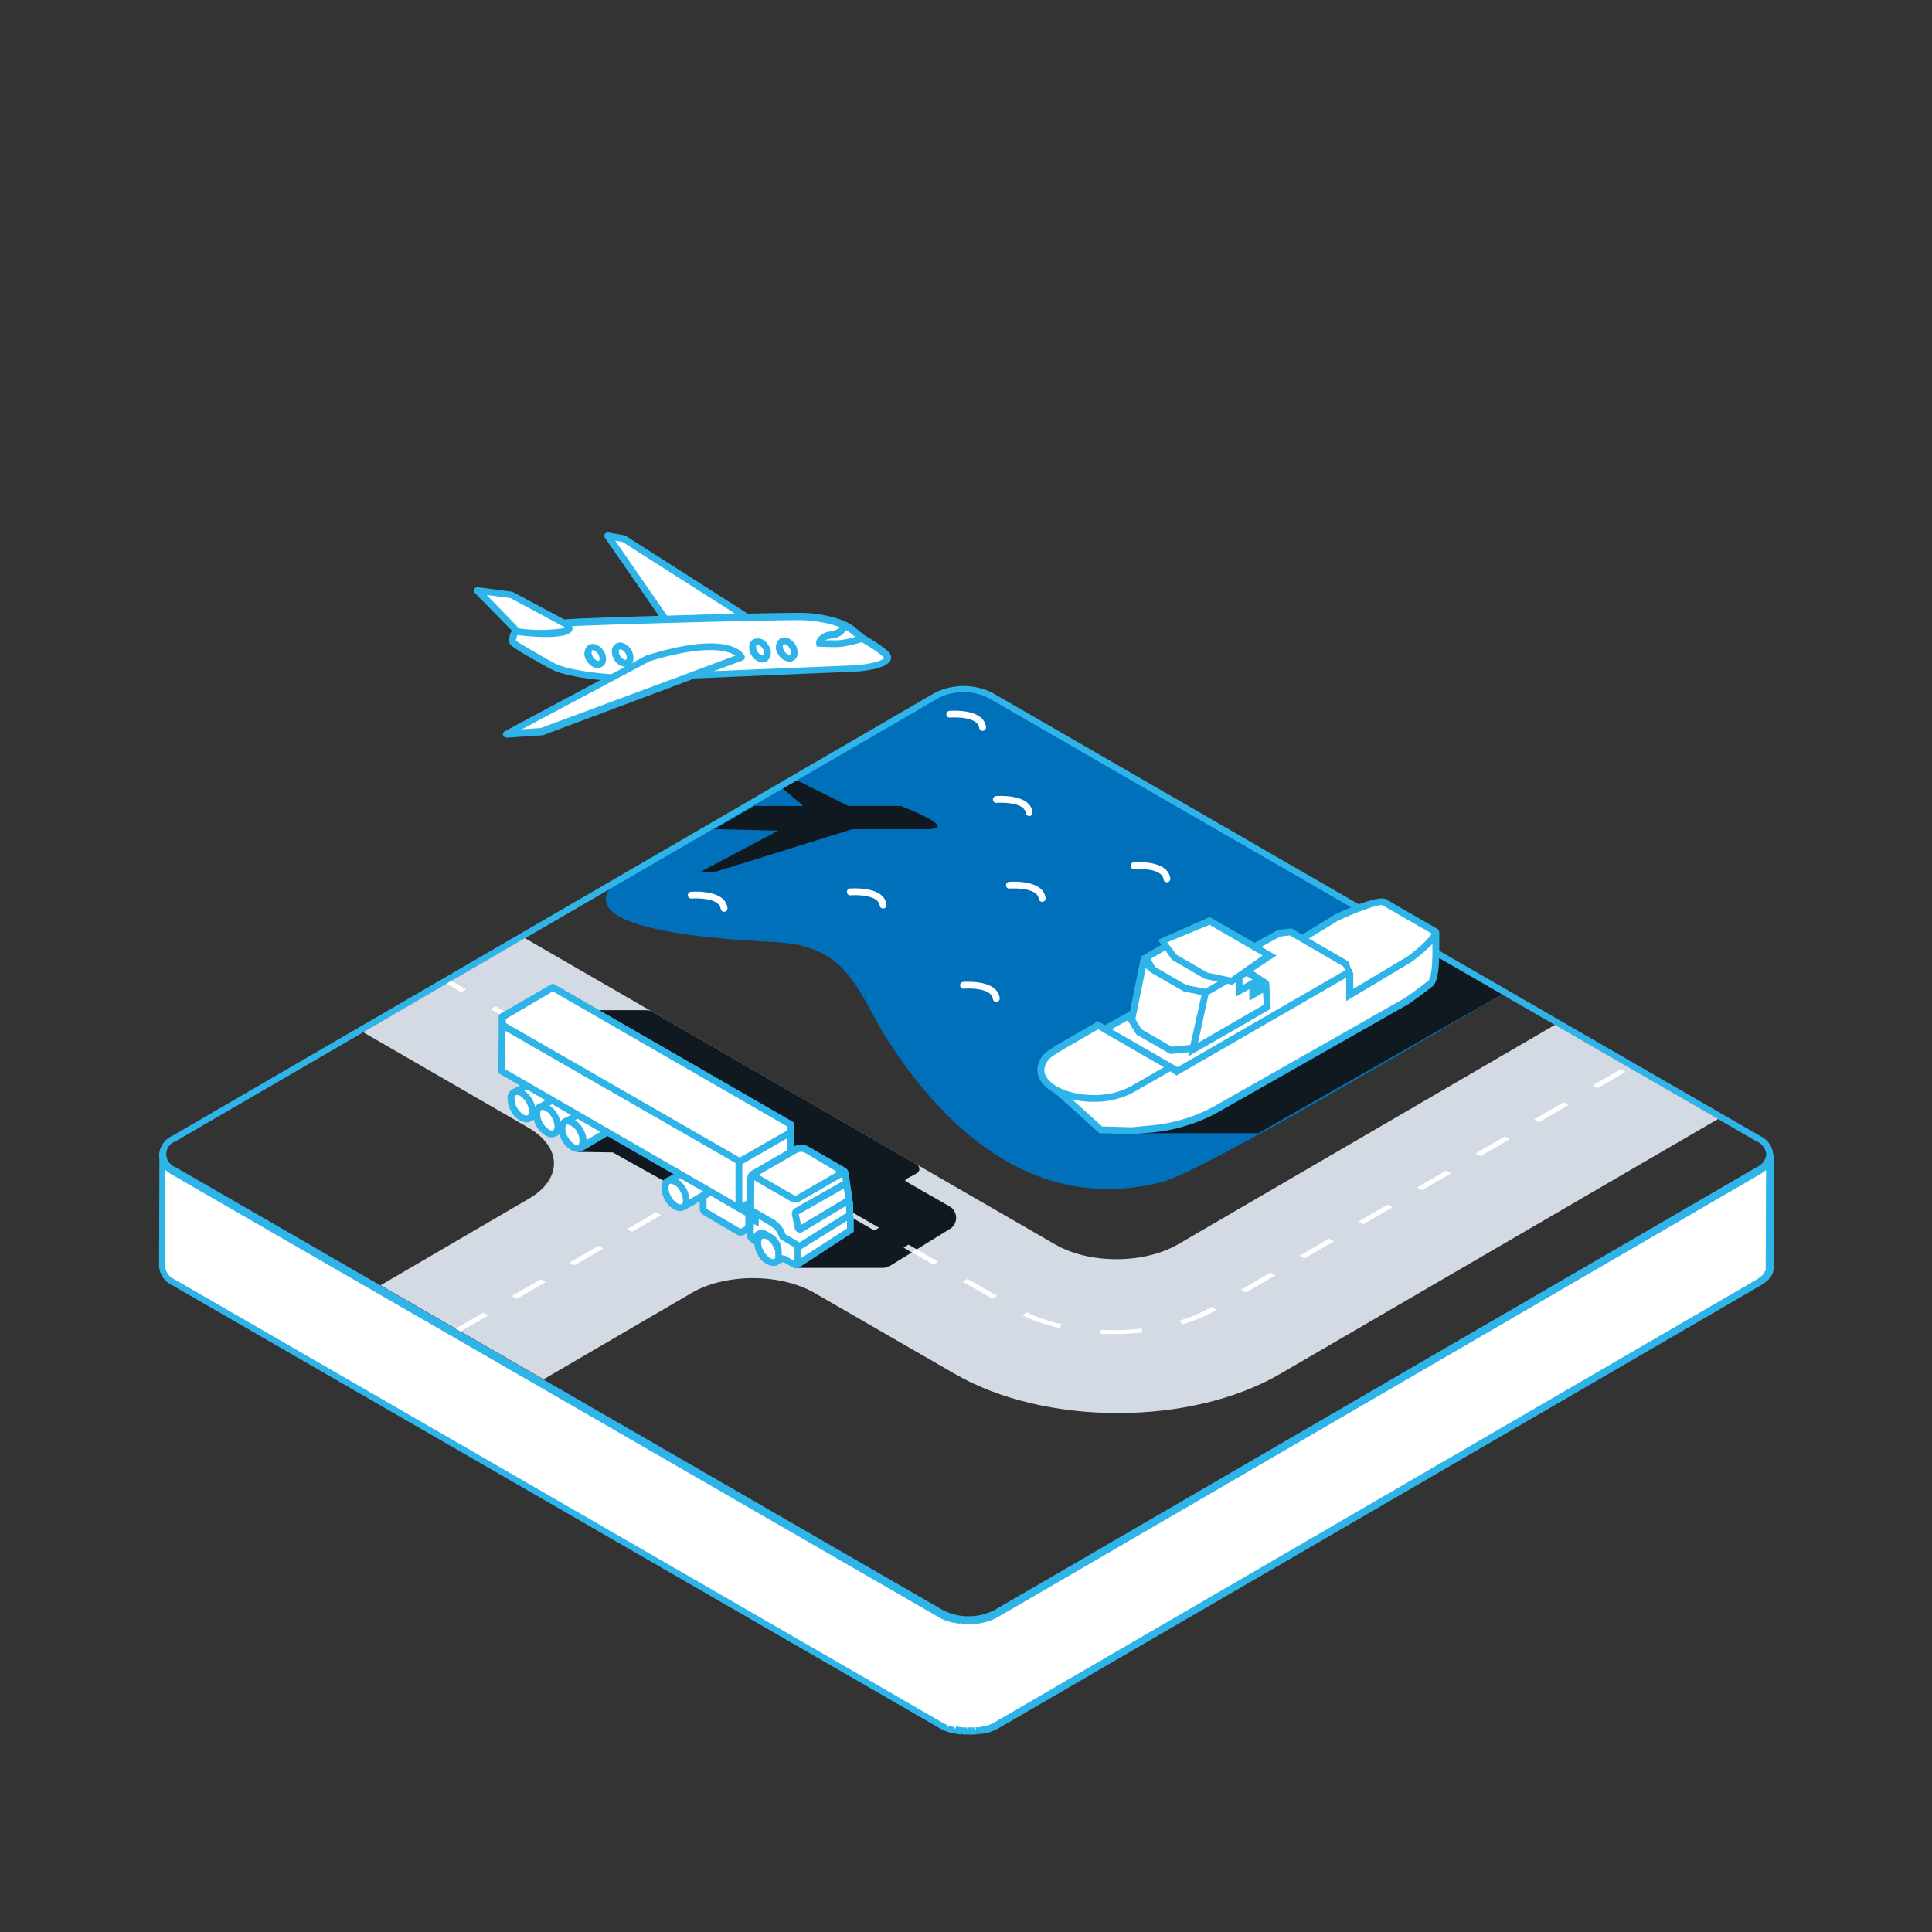 <?xml version="1.0" encoding="UTF-8"?> <svg xmlns="http://www.w3.org/2000/svg" id="Layer_1" data-name="Layer 1" viewBox="0 0 283.46 283.46"><rect x="0" y="0" width="283.46" height="283.46" fill="#333333" stroke="none"/><defs><style>.cls-1{isolation:isolate;}.cls-2{fill:#0070ba;}.cls-3{fill:#fff;}.cls-4{fill:#2fb4e9;}.cls-5{fill:#d3dae4;}.cls-6{fill:#101820;}</style></defs><g class="cls-1"><path class="cls-2" d="M90.13,129.53l47.09-27.32c5.44-2.77,8,.36,9.69.49l74,42.91c-5.91,3.33-44.16,26.23-50.43,27.82-19.56,5-32.8-9.25-40.22-20.79-4.39-6.84-5.53-13.64-15.91-14.38C110.21,138,82.73,137.12,90.13,129.53Z"></path><path class="cls-3" d="M259.57,170s0,0,0,.06a2.94,2.94,0,0,1-.27.53l-.07.09a3,3,0,0,1-.45.5,4,4,0,0,1-.39.29c-.12.09-.22.17-.35.25l-111.88,65a8.46,8.46,0,0,1-.8.38l-.22.08-.53.16-.57.14q-.33.08-.69.12l-.16,0c-.32,0-.64,0-1,0h-.15c-.31,0-.63,0-.94,0l-.14,0a9.1,9.1,0,0,1-.91-.16l-.16,0a6.57,6.57,0,0,1-.79-.23l-.14,0a6.18,6.18,0,0,1-.86-.41l-112.62-65a3.78,3.78,0,0,1-1.25-1.09,2.15,2.15,0,0,1-.42-1.24h0l-.05,16.3A2.86,2.86,0,0,0,25.47,188l112.61,65a6.92,6.92,0,0,0,.82.4h0l.14.05c.17.06.33.12.51.17l.28.07.16,0,.15,0,.56.1.2,0,.14,0,.21,0a5.25,5.25,0,0,0,.56,0h.58l.63,0h.07l.17,0,.48-.07.21-.05.56-.14.31-.08.23-.09.22-.08a5.74,5.74,0,0,0,.79-.38L258,188l.07,0c.11-.07.18-.15.28-.22a2.92,2.92,0,0,0,.4-.29l0,0a4.19,4.19,0,0,0,.36-.38l.06-.09.06-.1.1-.15.16-.32a.13.13,0,0,1,0-.06s0,0,0-.06l.06-.2a1.84,1.84,0,0,0,0-.33v-.05l.05-16.3A2,2,0,0,1,259.57,170Z"></path><path class="cls-4" d="M141.84,254.47a5.83,5.83,0,0,1-.59,0h-.14l-.07-.51,0,.49-.32,0-.59-.11-.42-.1-.21,0a5.52,5.52,0,0,1-.53-.18l-.15-.05a6.37,6.37,0,0,1-.94-.44l-112.61-65a3.31,3.31,0,0,1-1.93-2.77l.05-16.31h1a1.63,1.63,0,0,0,.33.95,3.33,3.33,0,0,0,1.09.95l112.62,65a5.82,5.82,0,0,0,.79.37l0,.52.17-.47c.24.08.48.16.74.22l.15,0a8.11,8.11,0,0,0,.86.14l.08.52.05-.5c.3,0,.6,0,.9,0h.14c.3,0,.6,0,.9,0l.22.47-.06-.49c.22,0,.44-.07.65-.12a5.29,5.29,0,0,0,.54-.13l.49-.15.21-.08a5.3,5.3,0,0,0,.72-.34l111.89-65,.18-.13.23-.17.25-.18a3,3,0,0,0,.38-.42,2,2,0,0,0,.26-.49l.09,0v0l-.07,0a1.44,1.44,0,0,0,.07-.44h1l-.05,16.3a2.21,2.21,0,0,1,0,.48l-.06.22,0,.11a3.49,3.49,0,0,1-.2.46l-.1.14-.1.15a.36.36,0,0,1-.07.1,3.31,3.31,0,0,1-.4.44l-.09.06a1.87,1.87,0,0,1-.31.24l-.17.13-.23.16-112,65.07a5.39,5.39,0,0,1-.86.4l-.23.09-.25.1-.21.05-.11,0-.6.15-.22,0c-.14,0-.28,0-.43.06l-.22-.47.08.49-.11,0-.74.05Zm-1.56-1.18.53.1.52.05.53,0,.17.5v-.5h.38l.6,0,.21.48-.07-.5.17,0,.38,0,.18-.05.54-.14.16,0,.12,0,.42-.16a6.07,6.07,0,0,0,.73-.34l111.88-65a1.05,1.05,0,0,0,.18-.12l.23-.17a1.64,1.64,0,0,0,.25-.19,2,2,0,0,0,.33-.34l.19-.28c0-.08.08-.17.12-.25l.5.06-.47-.19s0-.07,0-.11a2.12,2.12,0,0,0,0-.24l.05-14.26-.06.05a2.45,2.45,0,0,1-.35.26l-.19.14a2.11,2.11,0,0,1-.29.2l-111.88,65a7.79,7.79,0,0,1-.86.41l-.24.09-.52.16c-.24.07-.44.12-.65.16s-.48.1-.72.13l-.18,0a8.39,8.39,0,0,1-1,.06h-.16a8.22,8.22,0,0,1-1-.06l-.09-.51-.06.5a9.6,9.6,0,0,1-1-.17l-.13,0c-.33-.08-.61-.17-.88-.26l-.15-.06a6.19,6.19,0,0,1-.93-.44l-112.62-65a5.61,5.61,0,0,1-.93-.69l0,14.22a2.37,2.37,0,0,0,1.43,1.9l112.61,65a5.17,5.17,0,0,0,.75.36l-.06.51.24-.45.46.16.42.1,0,.52Z"></path><path class="cls-4" d="M142.14,238.18a8.67,8.67,0,0,1-4.26-1l-112.62-65a3.31,3.31,0,0,1-1.92-2.77,3.27,3.27,0,0,1,1.9-2.74l111.88-65a9.41,9.41,0,0,1,8.52,0l112.61,65a3.31,3.31,0,0,1,1.92,2.77,3.27,3.27,0,0,1-1.89,2.74l-111.88,65A8.67,8.67,0,0,1,142.14,238.18Zm-.77-136.62a7.62,7.62,0,0,0-3.75.9l-111.88,65a2,2,0,0,0,0,3.78l112.62,65a8.28,8.28,0,0,0,7.51,0l111.88-65a2.33,2.33,0,0,0,1.4-1.88,2.36,2.36,0,0,0-1.42-1.9l-112.61-65A7.73,7.73,0,0,0,141.37,101.56Z"></path></g><path class="cls-5" d="M252.08,164.17l-64.3,37.43c-13.11,7.63-34.45,7.63-47.65,0l-20.64-11.91c-5-2.89-13.07-2.88-18,0L79.75,202.37l-23.91-13.8,21.72-12.68c5-2.88,4.93-7.57-.06-10.45l-24.22-14L77,137.64l77.81,44.94c5,2.89,13,2.89,18,0l55.33-32.22Z"></path><path class="cls-6" d="M78.71,148.21h16.2a1.47,1.47,0,0,1,.71.18l38.89,22.46a.74.74,0,0,1,0,1.29l-1.57.85a.2.2,0,0,0,0,.36l6.36,3.64a1.94,1.94,0,0,1,.25,3.2l-8.91,5.5a2.17,2.17,0,0,1-1.16.33H116.68l-5.78-5.23-21-11.71L84.74,169Z"></path><polygon class="cls-3" points="238.53 157.26 234.41 159.64 233.71 159.23 237.83 156.85 238.53 157.26"></polygon><polygon class="cls-3" points="229.4 161.73 230.11 162.14 225.81 164.64 225.1 164.23 229.4 161.73"></polygon><polygon class="cls-3" points="216.5 169.23 220.8 166.73 221.51 167.14 217.21 169.64 216.5 169.23"></polygon><polygon class="cls-3" points="207.9 174.23 212.2 171.73 212.91 172.14 208.61 174.64 207.9 174.23"></polygon><polygon class="cls-3" points="199.31 179.22 203.61 176.72 204.31 177.13 200.01 179.63 199.31 179.22"></polygon><polygon class="cls-3" points="190.71 184.22 195 181.72 195.71 182.13 191.41 184.63 190.71 184.22"></polygon><polygon class="cls-3" points="182.1 189.22 186.4 186.72 187.11 187.13 182.81 189.63 182.1 189.22"></polygon><path class="cls-3" d="M173.05,193.76a23.37,23.37,0,0,0,4.75-2l.71.41a24.13,24.13,0,0,1-5,2.14Z"></path><path class="cls-3" d="M161.54,195.1a34.49,34.49,0,0,0,5.93-.18l.2.57a37.82,37.82,0,0,1-6.21.19Z"></path><path class="cls-3" d="M150.65,192.55a25.8,25.8,0,0,0,5.13,1.74l-.37.54A27,27,0,0,1,150,193Z"></path><polygon class="cls-3" points="141.25 188.04 141.96 187.63 146.29 190.13 145.58 190.54 141.25 188.04"></polygon><polygon class="cls-3" points="132.6 183.04 133.3 182.63 137.63 185.13 136.92 185.54 132.6 183.04"></polygon><polygon class="cls-5" points="132.6 183.04 133.3 182.63 134.48 183.31 133.79 183.74 132.6 183.04"></polygon><polygon class="cls-5" points="123.94 178.04 124.64 177.63 128.97 180.13 128.27 180.54 123.94 178.04"></polygon><polygon class="cls-3" points="115.28 173.04 115.98 172.63 120.31 175.13 119.61 175.54 115.28 173.04"></polygon><polygon class="cls-3" points="106.63 168.05 107.33 167.64 111.66 170.13 110.95 170.54 106.63 168.05"></polygon><polygon class="cls-3" points="97.97 163.05 98.68 162.64 103 165.14 102.3 165.55 97.97 163.05"></polygon><polygon class="cls-3" points="89.31 158.05 90.02 157.64 94.35 160.14 93.64 160.55 89.31 158.05"></polygon><polygon class="cls-3" points="80.66 153.05 81.36 152.64 85.69 155.14 84.98 155.55 80.66 153.05"></polygon><polygon class="cls-3" points="72 148.06 72.7 147.65 77.03 150.15 76.33 150.55 72 148.06"></polygon><polygon class="cls-3" points="65.51 144.31 66.22 143.9 68.38 145.15 67.68 145.56 65.51 144.31"></polygon><polygon class="cls-3" points="104.71 172.95 105.42 173.36 101.19 175.82 100.48 175.41 104.71 172.95"></polygon><polygon class="cls-3" points="92.02 180.32 96.25 177.86 96.97 178.28 92.73 180.74 92.02 180.32"></polygon><polygon class="cls-3" points="83.56 185.24 87.79 182.78 88.5 183.19 84.28 185.65 83.56 185.24"></polygon><polygon class="cls-3" points="75.1 190.15 79.33 187.69 80.05 188.11 75.82 190.57 75.1 190.15"></polygon><polygon class="cls-3" points="66.84 194.94 70.88 192.61 71.59 193.02 67.56 195.35 66.84 194.94"></polygon><path class="cls-3" d="M144.16,107.23a.5.5,0,0,1-.49-.44c-.26-1.8-4.24-1.51-4.28-1.51a.49.49,0,0,1-.54-.45.5.5,0,0,1,.46-.54c.2,0,5-.4,5.35,2.37a.5.5,0,0,1-.43.56Z"></path><path class="cls-3" d="M151,119.73a.51.51,0,0,1-.5-.43c-.25-1.8-4.23-1.51-4.27-1.51a.48.48,0,0,1-.54-.45.49.49,0,0,1,.45-.54c.2,0,5-.4,5.35,2.37a.5.5,0,0,1-.42.56Z"></path><path class="cls-3" d="M146.17,147a.5.5,0,0,1-.49-.43c-.25-1.81-4.23-1.52-4.27-1.51a.5.5,0,1,1-.09-1c.2,0,5-.39,5.35,2.37a.5.5,0,0,1-.43.57Z"></path><path class="cls-3" d="M122.39,119.73a.49.49,0,0,1-.49-.43c-.26-1.8-4.24-1.51-4.28-1.51a.48.48,0,0,1-.54-.45.5.5,0,0,1,.46-.54c.2,0,5-.4,5.35,2.37a.51.51,0,0,1-.43.56Z"></path><path class="cls-3" d="M106.23,133.78a.5.5,0,0,1-.49-.43c-.25-1.81-4.24-1.52-4.28-1.52a.49.49,0,0,1-.54-.45.5.5,0,0,1,.46-.54c.2,0,5-.4,5.35,2.37a.49.49,0,0,1-.43.56Z"></path><path class="cls-3" d="M129.57,133.3a.51.51,0,0,1-.5-.43c-.25-1.8-4.23-1.52-4.27-1.51a.5.5,0,0,1-.54-.46.5.5,0,0,1,.45-.54c.21,0,5-.4,5.36,2.37a.5.5,0,0,1-.43.56Z"></path><path class="cls-3" d="M171.2,129.45a.5.5,0,0,1-.49-.43c-.25-1.8-4.24-1.51-4.27-1.51a.49.49,0,0,1-.55-.46.51.51,0,0,1,.46-.54c.2,0,5-.39,5.35,2.37a.5.5,0,0,1-.43.57Z"></path><path class="cls-3" d="M152.91,132.32a.51.51,0,0,1-.5-.43c-.25-1.81-4.23-1.52-4.27-1.52a.48.48,0,0,1-.54-.45.49.49,0,0,1,.45-.54c.2,0,5-.4,5.35,2.37a.5.5,0,0,1-.42.56Z"></path><polygon class="cls-3" points="97.69 90.94 89.16 78.61 91.53 79.05 109.39 90.42 97.69 90.94"></polygon><path class="cls-4" d="M97.69,91.44a.53.53,0,0,1-.42-.21L88.75,78.9a.52.52,0,0,1,0-.56.5.5,0,0,1,.51-.22l2.37.43a.75.75,0,0,1,.18.07L109.65,90a.5.5,0,0,1,.22.55.5.5,0,0,1-.46.38l-11.7.52ZM90.26,79.32l7.68,11.11,9.84-.44L91.35,79.52Z"></path><path class="cls-3" d="M97.36,99.24l28.4-1.17s6-.5,4.09-2.17c-1.6-1.43-3.46-2.12-4.44-3.14-1.51-1.55-5.15-2.16-7.45-2.29s-32.76.68-34.88.94-6.78,1.06-7.2,1.12-.8,1.34-.63,1.69a69.19,69.19,0,0,0,6,3.57C82.79,98.63,89.7,100,97.36,99.24Z"></path><path class="cls-4" d="M92.76,100c-5.62,0-10.37-1-11.74-1.74-.06,0-6-3.22-6.22-3.79A2.38,2.38,0,0,1,75,92.71,1.13,1.13,0,0,1,75.8,92l.32-.05c1.25-.21,5-.85,6.9-1.08,2.12-.26,32.5-1.07,35-.94,1,0,5.81.41,7.78,2.45a9.87,9.87,0,0,0,1.84,1.31,16.56,16.56,0,0,1,2.57,1.8,1.16,1.16,0,0,1,.48,1.29c-.41,1.24-3.53,1.63-4.86,1.74L97.4,99.73A43.46,43.46,0,0,1,92.76,100ZM75.71,94c.62.47,4.1,2.47,5.78,3.38,1.34.73,8,2.21,15.82,1.39h0l28.4-1.17c1.9-.16,3.84-.68,4-1.06h0s0-.08-.19-.23a16.57,16.57,0,0,0-2.43-1.7,10,10,0,0,1-2-1.47c-1.32-1.37-4.66-2-7.12-2.14-2.26-.13-32.83.7-34.79.93-1.22.15-3.53.51-6.85,1.07L76,93A2.75,2.75,0,0,0,75.71,94Z"></path><path class="cls-3" d="M75.94,92.67,70,86.61l5,.66,7.72,4.2s1.73.83-.16,1.26A23.78,23.78,0,0,1,75.94,92.67Z"></path><path class="cls-4" d="M80,93.46a31.85,31.85,0,0,1-4.13-.3.47.47,0,0,1-.28-.14L69.67,87a.52.52,0,0,1-.09-.57.51.51,0,0,1,.52-.28l5,.66a.64.64,0,0,1,.18.06L83,91c.23.11,1,.56,1,1.23s-.94.88-1.27,1A13.06,13.06,0,0,1,80,93.46ZM76.17,92.2a22.79,22.79,0,0,0,6.34,0,2.77,2.77,0,0,0,.38-.11,2.53,2.53,0,0,0-.32-.21L74.9,87.75l-3.5-.46Z"></path><path class="cls-3" d="M95.16,96.55,74.29,107.72l5.16-.34,29.34-11S107.17,92.87,95.16,96.55Z"></path><path class="cls-4" d="M74.29,108.22a.51.51,0,0,1-.48-.36.51.51,0,0,1,.25-.58L94.92,96.11a.32.32,0,0,1,.09,0c12.09-3.71,14-.3,14.23.1a.47.47,0,0,1,0,.4.48.48,0,0,1-.28.28l-29.34,11-.15,0-5.15.34ZM95.35,97l-18.78,10,2.77-.19L107.9,96.19C106.9,95.5,103.82,94.43,95.35,97Z"></path><path class="cls-3" d="M126.52,93.64a17.22,17.22,0,0,1-3.5.78,26.08,26.08,0,0,1-2.77,0s-.19-.9,1.7-1.22,1.75-1.38,2-1.36A15.54,15.54,0,0,1,126.52,93.64Z"></path><path class="cls-4" d="M122.12,94.94c-1,0-1.86-.07-1.91-.07l-.37,0-.08-.37a1.2,1.2,0,0,1,.21-.86,2.69,2.69,0,0,1,1.9-1c1.09-.18,1.32-.6,1.47-.88a.72.72,0,0,1,.7-.48c.14,0,.57,0,2.81,2l.67.57-.84.28a17.32,17.32,0,0,1-3.64.81Zm-1-1c.51,0,1.2,0,1.87,0a13.17,13.17,0,0,0,2.5-.49c-.53-.43-1-.82-1.36-1a2.68,2.68,0,0,1-2.1,1.24A2.92,2.92,0,0,0,121.12,93.92Z"></path><ellipse class="cls-3" cx="87.34" cy="96.18" rx="0.94" ry="1.39" transform="translate(-38.04 62.14) rotate(-32.57)"></ellipse><path class="cls-4" d="M87.72,98a1,1,0,0,1-.3,0,2.13,2.13,0,0,1-1.29-1,1.7,1.7,0,0,1,.19-2.37,1.34,1.34,0,0,1,1.25,0,2.29,2.29,0,0,1,1,.88A2.09,2.09,0,0,1,88.89,97a1.18,1.18,0,0,1-.53.79A1.12,1.12,0,0,1,87.72,98ZM87,95.4a.17.17,0,0,0-.1,0c-.15.09-.17.53.11,1a1.17,1.17,0,0,0,.66.54.25.25,0,0,0,.19,0c.06,0,.08-.11.1-.17a1.24,1.24,0,0,0-.21-.82h0a1.39,1.39,0,0,0-.54-.49A.63.63,0,0,0,87,95.4Z"></path><ellipse class="cls-3" cx="91.35" cy="96.05" rx="0.94" ry="1.39" transform="translate(-37.34 64.28) rotate(-32.57)"></ellipse><path class="cls-4" d="M91.73,97.83a2,2,0,0,1-1.59-1,2.32,2.32,0,0,1-.37-1.26,1.23,1.23,0,0,1,1.81-1.16,2.36,2.36,0,0,1,1.36,2.13,1.32,1.32,0,0,1-.57,1.11A1.19,1.19,0,0,1,91.73,97.83ZM91,95.28a.2.2,0,0,0-.11,0,.36.36,0,0,0-.1.29,1.22,1.22,0,0,0,.22.7c.28.45.7.61.84.52a.35.35,0,0,0,.11-.3,1.19,1.19,0,0,0-.22-.69h0a1.2,1.2,0,0,0-.54-.49A.39.39,0,0,0,91,95.28Z"></path><ellipse class="cls-3" cx="111.52" cy="95.42" rx="0.94" ry="1.39" transform="matrix(0.84, -0.54, 0.54, 0.84, -33.83, 75.04)"></ellipse><path class="cls-4" d="M111.9,97.2a1.5,1.5,0,0,1-.61-.14,2.2,2.2,0,0,1-1-.87,2.09,2.09,0,0,1-.34-1.57,1.26,1.26,0,0,1,.53-.8,1.7,1.7,0,0,1,2.23.83h0a1.68,1.68,0,0,1-.19,2.36A1.2,1.2,0,0,1,111.9,97.2Zm-.76-2.56a.17.17,0,0,0-.1,0,.22.22,0,0,0-.09.16,1.15,1.15,0,0,0,.2.82,1.34,1.34,0,0,0,.54.5.38.38,0,0,0,.31,0c.15-.09.18-.53-.11-1A1.06,1.06,0,0,0,111.14,94.64Z"></path><ellipse class="cls-3" cx="115.44" cy="95.3" rx="0.94" ry="1.39" transform="translate(-33.15 77.13) rotate(-32.57)"></ellipse><path class="cls-4" d="M115.82,97.07a2,2,0,0,1-1.59-1,1.69,1.69,0,0,1,.19-2.37,1.26,1.26,0,0,1,.94-.15A2.31,2.31,0,0,1,117,96.1a1.22,1.22,0,0,1-.54.79A1.18,1.18,0,0,1,115.82,97.07Zm-.76-2.55a.16.16,0,0,0-.1,0c-.15.1-.18.54.11,1s.7.61.85.52a.28.28,0,0,0,.09-.17,1.15,1.15,0,0,0-.2-.82h0a1.14,1.14,0,0,0-.65-.53Z"></path><path class="cls-3" d="M99.78,172.28l-1.45.85a.51.51,0,0,0-.18.7l1.77,2.89a.5.5,0,0,0,.68.17l3.59-2.1Z"></path><path class="cls-4" d="M100.35,177.46a1,1,0,0,1-.85-.48l-1.77-2.89a1,1,0,0,1-.12-.77,1,1,0,0,1,.46-.62l1.7-1,5.42,3.07-4.33,2.54A1,1,0,0,1,100.35,177.46Zm-.57-4.6-1.2.71,1.77,2.89,2.84-1.67Z"></path><path class="cls-3" d="M77.49,159.15l-1.95,1.08a.49.49,0,0,0-.17.69l1.77,2.89a.49.49,0,0,0,.68.17l3.93-2.32Z"></path><path class="cls-4" d="M77.57,164.55a1,1,0,0,1-.86-.47l-1.77-2.9a1,1,0,0,1,.35-1.38l2.2-1.22,5.25,3.08-4.67,2.76A1,1,0,0,1,77.57,164.55Zm-.09-4.82-1.7.94,1.79,2.88,3.2-1.89Z"></path><path class="cls-3" d="M81.2,161.33l-2,1.08a.49.49,0,0,0-.17.69L80.85,166a.5.5,0,0,0,.68.17l3.93-2.33Z"></path><path class="cls-4" d="M81.28,166.73a1,1,0,0,1-.86-.48l-1.77-2.89a1,1,0,0,1-.12-.77A1,1,0,0,1,79,162l2.2-1.22,5.24,3.08-4.66,2.76A1,1,0,0,1,81.28,166.73Zm-.09-4.82-1.7.93,1.79,2.89,3.2-1.9Z"></path><path class="cls-3" d="M85,163.46l-2,1.07a.51.51,0,0,0-.17.7l1.77,2.89a.5.5,0,0,0,.68.17L89.29,166Z"></path><path class="cls-4" d="M85.11,168.85a1,1,0,0,1-.86-.47l-1.77-2.89a1,1,0,0,1,.35-1.39L85,162.88,90.28,166l-4.66,2.76A1,1,0,0,1,85.11,168.85ZM85,164l-1.69.94,1.78,2.89,3.2-1.9Z"></path><path class="cls-3" d="M77.65,164.08c-.61.35-1.6-.22-2.21-1.28s-.61-2.19,0-2.55,1.6.22,2.21,1.28S78.26,163.72,77.65,164.08Z"></path><path class="cls-4" d="M77.25,164.68A2.89,2.89,0,0,1,75,163.05a3.65,3.65,0,0,1-.53-1.79,1.44,1.44,0,0,1,2.31-1.33,3.58,3.58,0,0,1,1.29,1.35,3.65,3.65,0,0,1,.53,1.79,1.59,1.59,0,0,1-.71,1.44A1.34,1.34,0,0,1,77.25,164.68Zm-1.4-4a.27.27,0,0,0-.16,0,.65.65,0,0,0-.21.57,2.81,2.81,0,0,0,.39,1.29c.52.9,1.26,1.25,1.53,1.09a.65.65,0,0,0,.21-.57,2.81,2.81,0,0,0-.39-1.29,2.67,2.67,0,0,0-.93-1A.89.89,0,0,0,75.85,160.65Z"></path><path class="cls-3" d="M81.37,166.27c-.61.35-1.59-.22-2.2-1.28s-.61-2.19,0-2.54,1.59.22,2.2,1.27S82,165.92,81.37,166.27Z"></path><path class="cls-4" d="M81,166.87a1.88,1.88,0,0,1-1-.28,3.65,3.65,0,0,1-1.29-1.35,3.73,3.73,0,0,1-.52-1.78,1.6,1.6,0,0,1,.71-1.45,1.58,1.58,0,0,1,1.6.11,3.73,3.73,0,0,1,1.29,1.35,3.77,3.77,0,0,1,.52,1.79,1.58,1.58,0,0,1-.71,1.44h0A1.29,1.29,0,0,1,81,166.87Zm-1.4-4a.24.24,0,0,0-.15,0c-.13.07-.21.29-.21.58a2.66,2.66,0,0,0,.39,1.28,2.77,2.77,0,0,0,.92,1c.25.14.47.18.6.1h0a.65.65,0,0,0,.21-.57,2.69,2.69,0,0,0-.39-1.29,2.65,2.65,0,0,0-.92-1A.92.92,0,0,0,79.57,162.84Z"></path><path class="cls-3" d="M85.11,168.42c-.61.36-1.6-.21-2.21-1.27s-.6-2.2,0-2.55,1.6.22,2.21,1.28S85.72,168.07,85.11,168.42Z"></path><path class="cls-4" d="M84.71,169a2,2,0,0,1-.95-.28,3.73,3.73,0,0,1-1.29-1.35c-.76-1.31-.68-2.73.18-3.23s2.14.14,2.89,1.46.68,2.73-.18,3.23A1.34,1.34,0,0,1,84.71,169Zm-1.4-4a.29.29,0,0,0-.16,0c-.27.15-.33,1,.19,1.86a2.58,2.58,0,0,0,.92,1c.25.15.47.19.6.11s.34-1-.18-1.86A2,2,0,0,0,83.31,165Z"></path><path class="cls-3" d="M109.54,177.9,104.66,175a.61.61,0,0,0-.61,0l-.58.33a.62.62,0,0,0-.31.54v1.4a.61.61,0,0,0,.31.53l4.88,2.87a.62.62,0,0,0,.62,0l.57-.34a.59.59,0,0,0,.31-.53v-1.41A.59.59,0,0,0,109.54,177.9Z"></path><path class="cls-4" d="M108.66,181.29a1.09,1.09,0,0,1-.56-.15l-4.89-2.87a1.1,1.1,0,0,1-.55-1v-1.4a1.11,1.11,0,0,1,.56-1l.58-.34a1.1,1.1,0,0,1,1.11,0l4.89,2.87a1.12,1.12,0,0,1,.55,1v1.41a1.11,1.11,0,0,1-.56,1l-.58.33A1.08,1.08,0,0,1,108.66,181.29Zm-4.3-5.84-.06,0-.58.33a.11.11,0,0,0-.06.11v1.4a.11.11,0,0,0,.06.1l4.88,2.87a.11.11,0,0,0,.11,0l.58-.33a.11.11,0,0,0,.06-.1v-1.41a.11.11,0,0,0-.06-.1h0l-4.88-2.86Z"></path><path class="cls-3" d="M100.24,177.09c-.6.35-1.59-.22-2.2-1.27s-.61-2.2,0-2.55,1.6.22,2.2,1.27S100.85,176.74,100.24,177.09Z"></path><path class="cls-4" d="M99.84,177.69a2,2,0,0,1-1-.27,3.71,3.71,0,0,1-1.28-1.35c-.76-1.32-.68-2.74.18-3.23s2.13.14,2.89,1.45a3.66,3.66,0,0,1,.52,1.79,1.57,1.57,0,0,1-.71,1.44h0A1.19,1.19,0,0,1,99.84,177.69Zm-1.39-4a.35.35,0,0,0-.16,0c-.27.16-.34,1,.18,1.87a2.73,2.73,0,0,0,.92,1,.69.69,0,0,0,.6.11h0a.67.67,0,0,0,.21-.58,2.69,2.69,0,0,0-.39-1.29A2,2,0,0,0,98.45,173.67Z"></path><polygon class="cls-3" points="116.03 165.03 115.96 173.03 108.52 177.31 73.61 157.15 73.68 149.14 81.11 144.87 116.03 165.03"></polygon><path class="cls-4" d="M108.52,177.81a.59.59,0,0,1-.25-.07L73.36,157.58a.48.48,0,0,1-.25-.43l.07-8a.48.48,0,0,1,.25-.43l7.43-4.28a.55.55,0,0,1,.5,0l34.92,20.16a.5.5,0,0,1,.25.44l-.07,8a.49.49,0,0,1-.25.43l-7.44,4.28A.52.52,0,0,1,108.52,177.81ZM74.11,156.86l34.41,19.87,6.94-4,.07-7.43L81.11,145.44l-6.94,4Z"></path><polygon class="cls-3" points="73.71 150.39 73.72 149.21 81.11 144.87 116.03 164.99 116.02 166.11 108.53 170.42 108.47 170.38 73.71 150.39"></polygon><path class="cls-4" d="M108.53,170.92a.55.55,0,0,1-.25-.07l-34.82-20a.5.5,0,0,1-.25-.44V149.2a.49.49,0,0,1,.25-.42l7.39-4.34a.5.5,0,0,1,.5,0l34.92,20.12a.5.5,0,0,1,.25.44v1.13a.52.52,0,0,1-.25.43l-7.49,4.3A.55.55,0,0,1,108.53,170.92ZM74.21,150.1l34.32,19.74,7-4v-.55L81.11,145.45l-6.89,4.05Z"></path><line class="cls-3" x1="108.41" y1="170.05" x2="108.41" y2="177.04"></line><rect class="cls-4" x="107.91" y="170.05" width="1" height="6.99"></rect><path class="cls-3" d="M118.42,168.72l5.3,3.06a.55.55,0,0,1,0,1l-6.17,3.57a1.79,1.79,0,0,1-1.79,0l-5.3-3.06a.56.56,0,0,1,0-1l6.18-3.57A1.82,1.82,0,0,1,118.42,168.72Z"></path><path class="cls-4" d="M116.66,177a2.35,2.35,0,0,1-1.15-.3l-5.3-3.06a1,1,0,0,1-.52-.91,1.06,1.06,0,0,1,.52-.92l6.18-3.56a2.29,2.29,0,0,1,2.28,0h0l5.3,3.06a1,1,0,0,1,.53.91,1.07,1.07,0,0,1-.53.92l-6.17,3.56A2.31,2.31,0,0,1,116.66,177Zm.87-8a1.23,1.23,0,0,0-.64.17l-6.18,3.56,5.3,3.15a1.29,1.29,0,0,0,1.29,0l6.17-3.56-5.3-3.15A1.2,1.2,0,0,0,117.53,169Z"></path><path class="cls-3" d="M123.93,178.49l-6.17,2.73-2.12,3.65,1.42.61,7.7-5v-1.68C124.76,178.45,124.26,178.3,123.93,178.49Z"></path><path class="cls-4" d="M117.11,186.05l-2.19-.94,2.49-4.28L123.7,178a1.16,1.16,0,0,1,1.1,0,.9.9,0,0,1,.46.79v1.95Zm-.76-1.41.66.28,7.25-4.67v-1.37a.2.2,0,0,1-.08,0l-.05,0-6,2.66Z"></path><path class="cls-3" d="M113.85,185.14c-.61.36-1.6-.22-2.21-1.27s-.61-2.2,0-2.55l1-.6c.6-.35,1.59.22,2.2,1.28s.61,2.19,0,2.55Z"></path><path class="cls-4" d="M113.45,185.74a2.88,2.88,0,0,1-2.24-1.62,3.66,3.66,0,0,1-.52-1.79,1.58,1.58,0,0,1,.7-1.44l1-.6c.85-.5,2.13.14,2.89,1.46s.67,2.73-.19,3.23l-1,.6A1.33,1.33,0,0,1,113.45,185.74Zm-.37-4.62a.24.24,0,0,0-.15,0l-1,.59a.68.68,0,0,0-.2.58,2.79,2.79,0,0,0,.38,1.29c.53.9,1.26,1.25,1.53,1.09l1-.6c.28-.15.34-1-.18-1.86A2,2,0,0,0,113.08,181.12Z"></path><path class="cls-3" d="M113.85,185.15c-.61.35-1.6-.22-2.21-1.28s-.61-2.19,0-2.55,1.6.22,2.21,1.28S114.45,184.79,113.85,185.15Z"></path><path class="cls-4" d="M113.45,185.75a2.89,2.89,0,0,1-2.24-1.63c-.76-1.31-.68-2.73.18-3.23a1.58,1.58,0,0,1,1.6.11,3.65,3.65,0,0,1,1.29,1.35c.76,1.31.68,2.73-.18,3.23h0A1.34,1.34,0,0,1,113.45,185.75Zm-1.4-4a.25.25,0,0,0-.16,0c-.27.15-.34,1,.18,1.86s1.25,1.25,1.53,1.09.33-1-.19-1.86a2.65,2.65,0,0,0-.92-1A.89.89,0,0,0,112.05,181.72Z"></path><path class="cls-3" d="M117.2,182.77v2c0,.67-.2,1-.78.66l-1.18-.68c-.26-.15-.94-.06-.94-.36v-.66a2.56,2.56,0,0,0-1.23-2.26l-.6-.36A.94.94,0,0,0,111,182v.06c-.13-.11-.78-.4-.78-.91s.1-3.77.1-3.77"></path><path class="cls-4" d="M116.82,186.09a1.3,1.3,0,0,1-.65-.21L115,185.2l-.24,0c-.28,0-.94-.13-1-.75v-.65a2.06,2.06,0,0,0-1-1.84l-.61-.36a.45.45,0,0,0-.76.45v1.06l-.82-.62c-.33-.2-1-.6-1-1.29,0-.51.1-3.78.1-3.78l1,0s-.09,3.09-.1,3.71a1.24,1.24,0,0,1,.49-.5,1.54,1.54,0,0,1,1.56.08l.61.36a3,3,0,0,1,1.47,2.69v.41h.09a1.54,1.54,0,0,1,.6.17l1.18.68h0a1.21,1.21,0,0,0,0-.23v-2h1v2a1.3,1.3,0,0,1-.48,1.19A.83.83,0,0,1,116.82,186.09Z"></path><path class="cls-3" d="M110.12,177.77h0v.68a.59.59,0,0,0,.27.46l.44.26V178l2.43,1.4a3.83,3.83,0,0,1,1.31,1.39l.27.65,2.31,1.33a.23.23,0,0,0,.25,0l.08,0,7-4.35a.48.48,0,0,0,.23-.4v-1.45a.29.29,0,0,0-.07-.18l-.54-3.89a.84.84,0,0,0-.24-.58.65.65,0,0,1-.18.15l-6.52,3.76a.85.85,0,0,1-.87,0l-5.7-3.29c-.07,0,.32,0,.27,0-.16.16-.7.24-.7.47v.22S110.12,177.77,110.12,177.77Z"></path><path class="cls-4" d="M117.3,183.32a.86.86,0,0,1-.4-.11l-2.45-1.42-.34-.81a3.34,3.34,0,0,0-1.1-1.14l-1.68-1V180l-1.19-.69a1.06,1.06,0,0,1-.52-.89v-.68c0-1.42,0-3.62,0-4.31h0V173a.73.73,0,0,1,.46-.65.5.5,0,0,1,.52-.31l.24-.25.58.65v0l5.09,2.94a.4.4,0,0,0,.37,0l6.52-3.77.36-.37.43.31a1.34,1.34,0,0,1,.38.92l.52,3.72a.77.77,0,0,1,.09.36V178a1,1,0,0,1-.48.83l-7.08,4.41A.82.82,0,0,1,117.3,183.32Zm-2.06-2.23,2.07,1.2,6.86-4.31-.07-1.53-.52-3.78-6.21,3.58a1.35,1.35,0,0,1-1.37,0l-5.35-3.09,0,0,0,0c.05.45,0,1.48,0,4.1l2.89,1.67a4.37,4.37,0,0,1,1.5,1.57Zm8.93-4.53h0Z"></path><path class="cls-3" d="M123.94,173.74l-7,4a.4.4,0,0,0-.2.41l.41,2a.26.26,0,0,0,.39.19l6.79-4.07a.47.47,0,0,0,.22-.47l-.27-1.89A.19.19,0,0,0,123.94,173.74Z"></path><path class="cls-4" d="M117.35,180.85a.8.8,0,0,1-.33-.08.77.77,0,0,1-.42-.58l-.4-1.92a.92.92,0,0,1,.43-1l7.06-4a.68.68,0,0,1,.65,0,.7.7,0,0,1,.38.52l.28,1.9a1,1,0,0,1-.47,1l-6.79,4.07A.77.77,0,0,1,117.35,180.85Zm.23-.84h0Zm-.38-1.86.32,1.56,6.5-3.9-.22-1.42Zm7-4Z"></path><polygon class="cls-6" points="167.42 166.26 184.61 166.26 220.36 145.89 211.11 140.56 167.42 166.26"></polygon><path class="cls-3" d="M210.63,136.71l-1-.57h0l-6.52-3.77c-1-.57-7,2.22-7,2.22l-5.09,3.13,7,8.28,8.77-5.26S211,137.57,210.63,136.71Z"></path><path class="cls-4" d="M197.91,146.65l-7.61-9.05,5.58-3.44c1.92-.9,6.37-2.85,7.48-2.22l7.66,4.42.07.15c.35.81-1,2.37-4,4.63Zm-6.1-8.81,6.31,7.51,8.41-5A17,17,0,0,0,210.1,137l-7.24-4.17c-.56-.23-3.82,1-6.51,2.23Z"></path><path class="cls-3" d="M210.65,136.82c.06,1-3.87,3.92-3.87,3.92L198,146v-3.44l-25.9,14.24-18.35,2,7.75,7,4.55.13,2-.19h0l.6-.06a24.76,24.76,0,0,0,9.38-2.71l28.34-16.1s1.84-1.25,3.49-2.57c1-1.17.73-6.06.76-6.51h0v-.92Z"></path><path class="cls-4" d="M166.1,166.38l-4.79-.12-8.72-7.84L172,156.31l26.28-14.16.27.7v2.27l8-4.8c1.89-1.43,3.57-3,3.62-3.49v0l1,0v1.43c0,2.59,0,5.37-.88,6.36-1.72,1.38-3.56,2.65-3.58,2.67l-28.38,16.11a25.16,25.16,0,0,1-9.58,2.78Zm-4.4-1.11,4.37.12,2.56-.25a24.11,24.11,0,0,0,9.18-2.64l28.35-16.1h0s1.8-1.24,3.42-2.53c.41-.49.62-2.31.58-5.37a25.24,25.24,0,0,1-3.07,2.64l-9.58,5.74v-3.47L172.16,157l-17.24,2.15Z"></path><path class="cls-3" d="M197.21,141.44l.23,0V142l-.19.6A1.37,1.37,0,0,1,197.21,141.44Z"></path><polygon class="cls-3" points="197.44 141.41 189.36 136.74 188.17 136.87 187.59 136.53 162.08 151.01 172.11 156.8 172.66 157.2 198.01 142.56 197.44 141.41"></polygon><path class="cls-3" d="M161.09,150.42l-5.79,3.34s-1,.66-1.22.81a3.09,3.09,0,0,0-1.39,2.4c0,2.31,3.47,4.19,7.75,4.19a11.36,11.36,0,0,0,5.79-1.41h0l5.52-3.18Z"></path><path class="cls-4" d="M197.82,141.05l-8.35-4.83-1.19.13-.73.06-25.45,14-1-.58-6.05,3.5c-.18.11-1.06.67-1.26.83a3.58,3.58,0,0,0-1.59,2.8c0,2.63,3.62,4.69,8.25,4.69a12,12,0,0,0,6-1.47l5.25-3,.09.05.81.58,25.88-14.94ZM166,159.33a11.06,11.06,0,0,1-5.53,1.33c-3.93,0-7.25-1.69-7.25-3.69a2.71,2.71,0,0,1,1.2-2c.19-.14,1.16-.76,1.16-.76l5.54-3.2h0l9.65,5.57Zm6.78-2.76h0L163.1,151l24.45-13.44.51-.18,1.19-.13,7.81,4.52.3.59Z"></path><polygon class="cls-3" points="183.78 146.93 185.75 145.78 178.87 141.85 176.89 142.94 183.78 146.93"></polygon><path class="cls-4" d="M177.91,143l5.87,3.4,1-.56-5.88-3.37Z"></path><polygon class="cls-3" points="183.78 144.28 184.32 143.96 177.46 139.99 174.94 141.41 181.82 145.39 181.8 145.42 183.76 144.29 183.78 144.28 183.78 144.28"></polygon><path class="cls-4" d="M181.48,146.81l.64-1.17-7.22-4.18,3.91-2.31L186.2,144Zm-4.56-5.33,5.89,3.41,1.49-.86-5.87-3.4Zm7.77,2.78.06.08Z"></path><polygon class="cls-3" points="173.88 145 169.16 142.27 167.77 141.2 166.06 149.64 167.1 151.4 171.82 154.13 175.07 153.79 176.91 145.61 173.88 145"></polygon><path class="cls-4" d="M171.71,154.64l-5-2.87-1.21-2,1.91-9.41,2,1.55,4.59,2.65,3.46.7-2,9ZM167.46,151l4.47,2.58,2.73-.28,1.65-7.33-2.68-.57-4.72-2.73-.81-.61-1.52,7.46Z"></path><polygon class="cls-3" points="184.32 144.49 184.32 143.96 181.8 145.42 181.8 143.3 183.17 142.52 183.17 141.99 176.91 145.61 175.04 154.04 185.94 147.74 185.75 144.85 183.78 146 183.78 144.81 184.32 144.49"></polygon><path class="cls-4" d="M174.31,155l2.16-9.76,7.2-4.15v1.68l-1.37.78v1l2.52-1.46v1.68h0l1.38-.76.25,4Zm3-9.11L175.77,153l9.65-5.58-.12-1.77-2,1.17v-1.71l-2,1.14v-2.64Z"></path><polygon class="cls-3" points="182.13 141.39 180.76 142.18 180.76 142.18 173 137.69 168.11 140.51 169.16 142.27 173.88 145 176.91 145.61 180.99 143.25 183.17 141.99 182.13 141.39"></polygon><path class="cls-4" d="M177,146.13l-3.37-.7-4.84-2.79-1.37-2.31,3.13-1.79,10.21,3.06,1.37-.79,2,1.16Zm-2.95-1.61,2.78.56,5.34-3.09,0,0-1.37.78L173,138.26l-4.2,2.43.72,1.21Z"></path><polygon class="cls-3" points="170.55 138.08 172.28 140.47 176.99 143.19 180.02 143.79 186.24 140.19 177.46 135.12 170.55 138.08"></polygon><path class="cls-4" d="M180.78,144.48l-4-.86-4.82-2.79-2.06-2.93,7.6-3.36,9.77,5.65Zm-3.61-1.77,3.44.72,4.63-3.24-7.78-4.5-6.22,2.57,1.41,1.84Z"></path><path class="cls-6" d="M104.83,121.65l5.85-3.4h7.18l-3-2.55,2.1-1.2,7.5,3.75h7.69s9.34,3.54,3.47,3.4H125.08l-20,6.22-2.36.08,11.46-6.08Z"></path></svg> 